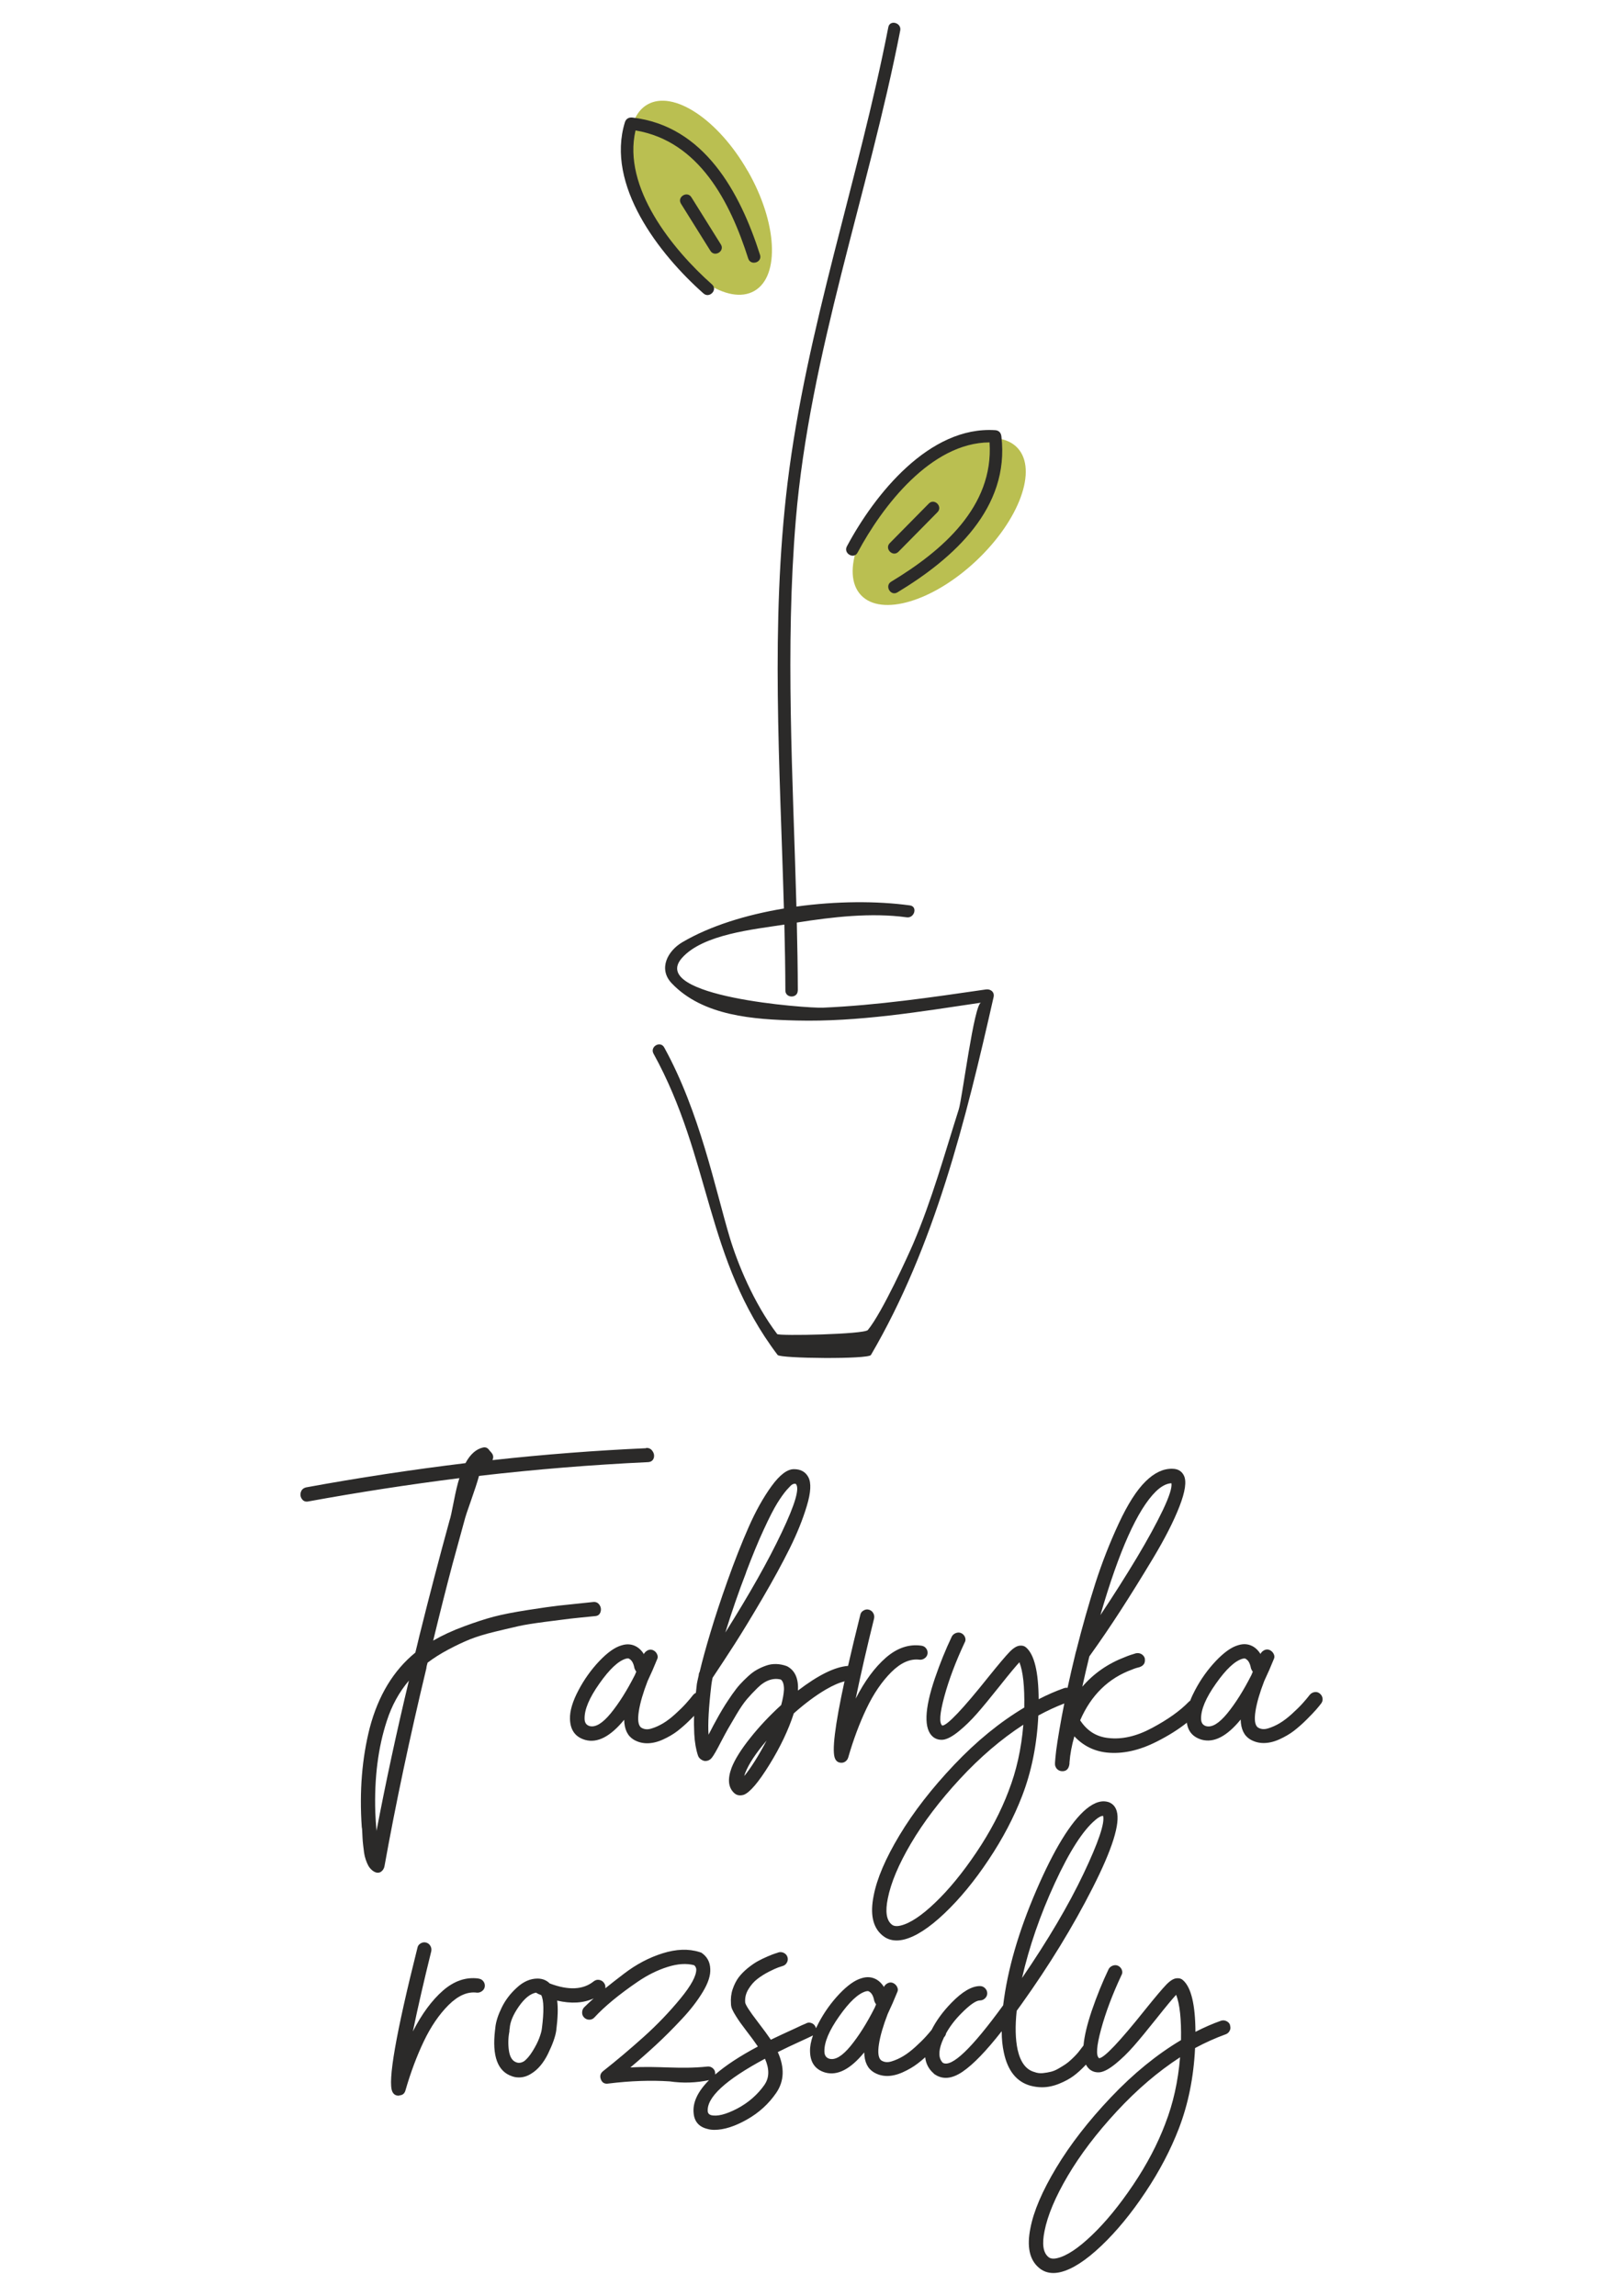 <?xml version="1.0" encoding="UTF-8"?> <!-- Creator: CorelDRAW X6 --> <svg xmlns="http://www.w3.org/2000/svg" xmlns:xlink="http://www.w3.org/1999/xlink" xml:space="preserve" width="210mm" height="297mm" style="shape-rendering:geometricPrecision; text-rendering:geometricPrecision; image-rendering:optimizeQuality; fill-rule:evenodd; clip-rule:evenodd" viewBox="0 0 21000 29700"> <defs> <style type="text/css"> <![CDATA[ .fil0 {fill:#2B2A29} .fil1 {fill:#2B2A29;fill-rule:nonzero} .fil2 {fill:#BABF51;fill-rule:nonzero} ]]> </style> </defs> <g id="Warstwa_x0020_1">  <path class="fil0" d="M15358 22285c-111,88 -241,170 -392,246 -227,115 -442,162 -645,141 -166,-18 -306,-88 -420,-210 -34,119 -55,232 -63,340 0,3 0,7 0,12 0,3 0,4 0,4 -8,61 -36,92 -83,95 -5,0 -9,0 -12,0 -21,0 -40,-7 -57,-20 -17,-13 -28,-32 -34,-55 -3,-18 -1,-51 4,-99 8,-103 36,-282 83,-538 10,-54 21,-108 32,-164 -112,43 -224,95 -336,156 -18,377 -88,725 -210,1041 -106,275 -249,549 -432,823 -182,274 -373,506 -572,695 -199,189 -374,302 -525,339 -34,8 -66,12 -95,12 -74,0 -137,-24 -190,-71 -119,-103 -154,-272 -107,-507 42,-222 154,-483 335,-784 181,-301 416,-604 707,-911 290,-306 593,-553 907,-740 5,-272 -16,-467 -63,-586 -42,45 -127,146 -253,305 -124,156 -223,276 -297,360 -74,84 -151,160 -232,226 -81,66 -148,103 -204,111 -50,5 -94,-7 -131,-36 -121,-100 -114,-354 24,-760 66,-193 139,-372 218,-538 11,-21 28,-36 53,-46 25,-9 49,-9 71,2 22,11 38,28 48,53 9,25 7,48 -6,69 -116,248 -204,481 -263,699 -59,218 -68,342 -26,374 63,0 263,-210 598,-630 132,-164 223,-271 273,-323 50,-51 95,-79 135,-81 32,-3 58,5 79,24 106,92 160,315 162,669 113,-58 223,-106 329,-143 15,-5 30,-6 45,-4 32,-147 67,-299 105,-455 3,-8 5,-17 8,-28 79,-314 162,-604 247,-871 86,-267 187,-525 303,-774 116,-249 232,-431 348,-544 113,-111 228,-165 344,-162 71,0 121,29 150,87 37,74 18,207 -57,400 -75,193 -189,416 -342,671 -153,255 -294,481 -422,679 -128,198 -262,395 -402,590 -32,129 -62,260 -91,392 148,-172 333,-300 554,-384 45,-19 91,-34 139,-48 26,-5 50,-2 71,10 21,12 36,30 44,53 3,18 3,35 0,49 -3,15 -10,28 -22,40 -12,12 -26,20 -42,26 -34,8 -67,18 -99,32 -306,111 -531,330 -673,657 45,69 98,122 158,160 61,38 129,61 206,69 177,21 366,-22 568,-131 202,-108 360,-220 473,-337 6,-6 12,-11 19,-15 16,-43 37,-88 62,-135 75,-143 166,-269 271,-380 106,-111 201,-178 285,-202 74,-24 141,-17 202,20 34,21 65,53 91,95 0,-3 0,-5 0,-6 0,-1 0,-2 0,-2 13,-21 31,-36 53,-46 22,-9 45,-9 67,2 22,11 39,28 50,51 11,24 11,46 0,67 -37,92 -78,186 -123,281 -58,150 -96,280 -113,388 -17,108 -9,178 26,210 37,26 82,32 135,16 53,-16 104,-39 154,-69 50,-30 102,-70 156,-119 54,-49 100,-94 137,-135 37,-41 69,-79 95,-113 16,-18 36,-30 61,-34 25,-4 48,2 67,18 20,16 32,36 36,61 4,25 -2,48 -18,69 -18,24 -40,50 -65,79 -25,29 -65,71 -121,127 -55,55 -111,104 -166,147 -55,42 -119,79 -190,111 -71,32 -139,47 -202,47 -63,0 -121,-16 -174,-47 -79,-48 -120,-133 -123,-257 -177,216 -344,304 -503,261 -114,-33 -179,-107 -194,-224l2 3zm832 -611c5,-13 12,-29 20,-48 -11,-13 -18,-28 -24,-44 -11,-61 -32,-100 -63,-119 -5,-5 -12,-8 -20,-8 -8,0 -17,1 -28,4 -98,29 -212,136 -342,321 -131,185 -195,337 -192,455 0,50 21,82 63,95 77,21 168,-34 275,-164 107,-131 210,-295 311,-493l0 1zm-1235 -2379c-238,235 -476,768 -717,1599 174,-261 331,-509 471,-742 140,-234 252,-439 337,-616 84,-177 121,-293 111,-348 -63,3 -131,38 -202,107zm-1904 3872c100,-256 164,-541 190,-855 -285,185 -558,418 -820,701 -261,282 -472,560 -633,833 -161,273 -261,511 -301,715 -34,166 -18,277 48,333 26,24 66,29 119,16 121,-29 271,-128 447,-297 177,-169 354,-385 532,-649 178,-264 317,-529 418,-796l0 -1z"></path> <path class="fil0" d="M8359 18732c37,-3 65,11 85,42 20,30 24,61 14,91 -11,30 -34,47 -71,50 -731,34 -1461,94 -2189,178 -21,77 -56,184 -105,323 -49,139 -73,211 -73,216 -55,201 -111,403 -166,606 -77,290 -160,619 -249,986 119,-69 251,-130 398,-184 146,-54 274,-96 384,-125 110,-29 257,-58 443,-87 186,-29 320,-48 402,-57 82,-9 228,-24 439,-46 37,-5 65,7 85,36 20,29 24,60 14,93 -11,33 -34,51 -71,53 -161,16 -271,27 -329,34 -58,7 -163,20 -315,40 -152,20 -266,38 -342,55 -77,17 -180,42 -311,73 -131,32 -238,65 -323,99 -84,34 -177,78 -277,131 -100,53 -190,110 -269,170 -3,8 -6,20 -10,36 -4,16 -6,28 -6,36 -216,900 -397,1754 -542,2561 -5,26 -17,48 -36,65 -18,17 -41,23 -67,18 -21,-5 -41,-16 -59,-32 -18,-16 -34,-34 -46,-55 -12,-21 -23,-48 -34,-79 -11,-32 -18,-62 -22,-91 -4,-29 -8,-61 -12,-97 -4,-36 -7,-66 -8,-91 -1,-25 -3,-53 -4,-83 -1,-30 -3,-51 -6,-61 -32,-462 3,-889 103,-1283 111,-420 308,-744 590,-974 5,-21 14,-56 26,-105 12,-49 20,-85 26,-109 129,-520 260,-1020 392,-1500 11,-29 28,-108 53,-238 25,-129 49,-231 73,-305 -665,84 -1316,185 -1952,301 -37,8 -65,-2 -85,-30 -20,-28 -24,-58 -14,-91 11,-33 34,-53 71,-61 676,-124 1362,-228 2059,-313 61,-114 136,-181 226,-202 34,-8 62,4 83,36 0,0 28,32 28,32 24,29 28,61 12,95 673,-74 1336,-125 1987,-154l0 -3zm-3488 4957c121,-636 261,-1285 420,-1948 -127,150 -222,323 -285,519 -113,343 -164,738 -150,1184 3,77 8,158 16,245l-1 0z"></path> <path class="fil0" d="M10932 21750c-71,16 -153,52 -249,108 -132,78 -269,180 -412,307 -69,214 -174,435 -315,663 -141,228 -251,358 -331,390 -16,5 -32,8 -48,8 -29,0 -54,-9 -75,-28 -79,-71 -91,-181 -36,-329 42,-108 122,-236 240,-384 117,-148 251,-290 402,-428 21,-77 33,-144 36,-202 0,-63 -13,-106 -40,-127 -48,-13 -97,-11 -148,6 -51,17 -103,51 -154,101 -51,50 -98,100 -139,148 -41,49 -85,113 -133,194 -48,81 -84,143 -109,186 -25,44 -56,101 -93,172 -55,108 -95,177 -119,206 -24,29 -54,42 -91,40 -18,-3 -36,-11 -53,-24 -17,-13 -28,-29 -34,-47 -26,-77 -42,-170 -48,-279 -4,-84 -5,-162 -2,-234 -15,15 -32,32 -50,50 -55,55 -111,104 -166,147 -55,42 -119,79 -190,111 -71,32 -139,47 -202,47 -63,0 -121,-16 -174,-47 -79,-48 -120,-133 -123,-257 -177,216 -344,304 -503,261 -129,-37 -195,-128 -198,-273 -3,-103 34,-226 109,-368 75,-143 166,-269 271,-380 106,-111 201,-178 285,-202 74,-24 141,-17 202,20 34,21 65,53 91,95 0,-3 0,-5 0,-6 0,-1 0,-2 0,-2 13,-21 31,-36 53,-46 22,-9 45,-9 67,2 22,11 39,28 49,51 11,24 11,46 0,67 -37,92 -78,186 -123,281 -58,150 -96,280 -113,388 -17,108 -9,178 26,210 37,26 82,32 135,16 53,-16 104,-39 154,-69 50,-30 102,-70 156,-119 54,-49 100,-94 137,-135 37,-41 69,-79 95,-113 10,-11 21,-20 35,-26 4,-37 8,-76 13,-117 3,-18 11,-55 24,-111 0,-16 4,-30 12,-44 34,-143 80,-311 139,-507 58,-195 132,-420 222,-673 90,-253 181,-484 273,-693 92,-209 191,-385 297,-531 106,-145 202,-218 289,-218 87,0 149,34 186,103 40,74 33,199 -20,374 -53,176 -127,359 -222,550 -95,191 -212,406 -352,645 -140,239 -259,434 -356,586 -98,152 -194,299 -289,441 -8,40 -13,71 -16,95 -34,290 -46,504 -36,641 26,-50 48,-90 63,-121 16,-30 40,-73 71,-129 32,-55 59,-102 83,-139 24,-37 53,-81 89,-133 36,-51 69,-94 99,-127 30,-33 65,-68 105,-105 40,-37 79,-66 117,-87 38,-21 78,-39 119,-53 41,-15 84,-21 129,-20 45,1 90,10 135,26 5,3 11,5 16,8 95,55 139,158 131,309 263,-201 479,-307 648,-319 45,-197 98,-418 159,-662 5,-24 19,-42 42,-55 22,-13 46,-17 69,-10 24,7 42,20 55,42 13,21 17,45 12,71 -92,372 -172,718 -238,1037 116,-227 246,-403 390,-529 144,-125 296,-178 457,-156 26,3 48,14 63,34 16,20 22,42 20,67 -3,25 -15,46 -36,61 -21,16 -44,22 -67,20 -121,-16 -243,38 -366,160 -123,123 -230,280 -321,471 -91,191 -170,402 -236,631 -10,39 -45,71 -87,71 -40,0 -67,-17 -83,-51 -45,-91 -4,-427 122,-1008l4 5zm-1302 1226c90,-111 186,-264 289,-459 -140,164 -232,304 -277,420 -5,13 -9,26 -12,40l0 -1zm24 -2633c-98,253 -187,512 -269,776 311,-494 555,-925 730,-1295 176,-370 236,-579 180,-629 -3,0 -9,0 -20,0 -3,0 -10,3 -22,8 -12,5 -36,29 -73,71 -37,42 -78,100 -123,172 -45,73 -104,187 -176,344 -73,157 -148,341 -228,552l1 1zm-1441 1330c5,-13 12,-29 20,-48 -11,-13 -18,-28 -24,-44 -11,-61 -32,-100 -63,-119 -5,-5 -12,-8 -20,-8 -8,0 -17,1 -28,4 -98,29 -212,136 -342,321 -131,185 -195,337 -192,455 0,50 21,82 63,95 77,21 168,-34 275,-164 107,-131 210,-295 311,-493l0 1z"></path> <path class="fil0" d="M15915 26198c5,18 7,35 4,49 -3,15 -9,28 -20,42 -11,13 -24,22 -40,28 -132,48 -264,107 -396,178 -18,377 -88,724 -210,1041 -106,275 -249,549 -432,823 -182,274 -373,506 -572,695 -199,189 -374,302 -525,339 -34,8 -66,12 -95,12 -74,0 -137,-24 -190,-71 -119,-103 -154,-272 -107,-507 42,-222 154,-483 335,-784 181,-301 416,-604 707,-911 290,-306 593,-553 907,-740 5,-272 -16,-467 -63,-586 -42,45 -127,146 -253,305 -124,156 -223,276 -297,360 -74,84 -151,160 -232,226 -81,66 -148,103 -204,111 -50,5 -94,-7 -131,-36 -20,-17 -37,-38 -50,-63 0,0 0,0 0,0 0,0 -14,15 -14,15 -48,50 -96,94 -146,131 -50,37 -112,71 -186,101 -74,30 -148,46 -222,46 -50,0 -100,-7 -150,-20 -179,-50 -294,-193 -344,-428 -18,-82 -28,-174 -28,-277 -198,253 -366,428 -505,523 -139,95 -261,106 -366,32 -3,0 -5,-3 -8,-8 -65,-56 -102,-126 -111,-210 -33,30 -66,58 -100,83 -55,42 -119,79 -190,111 -71,32 -139,48 -202,48 -63,0 -121,-16 -174,-48 -79,-48 -120,-133 -123,-257 -177,216 -344,304 -503,261 -129,-37 -195,-128 -198,-273 -2,-62 11,-131 38,-208 -3,2 -7,4 -11,6 -21,11 -69,33 -143,67 -116,53 -216,100 -301,143 90,201 83,376 -20,527 -98,143 -224,258 -380,346 -156,88 -296,133 -420,133 -34,0 -65,-4 -91,-12 -108,-26 -168,-94 -178,-202 -15,-137 51,-280 199,-429 -167,35 -337,41 -510,16 -243,-16 -507,-7 -792,28 -48,8 -80,-10 -97,-53 -17,-44 -7,-80 30,-109 174,-137 349,-285 525,-443 176,-158 333,-323 473,-493 140,-170 209,-298 206,-382 -3,-21 -12,-38 -28,-51 -98,-26 -212,-19 -342,22 -131,41 -258,104 -382,188 -124,84 -233,166 -327,243 -94,78 -174,152 -240,224 -18,19 -40,28 -65,28 -25,0 -47,-9 -65,-26 -18,-17 -28,-39 -28,-65 0,-26 8,-49 24,-67 34,-34 76,-73 125,-117 -133,61 -291,70 -472,28 13,92 9,222 -12,388 -11,77 -46,175 -105,297 -59,121 -133,209 -220,261 -50,32 -103,48 -158,48 -32,0 -62,-5 -91,-16 -185,-63 -257,-261 -218,-594 3,-19 4,-30 4,-36 8,-77 36,-163 83,-259 47,-96 113,-183 198,-259 84,-77 173,-115 265,-115 63,0 116,21 158,63 243,92 433,83 570,-28 21,-16 44,-22 69,-18 25,4 46,16 61,36 16,20 22,42 20,67 0,2 -1,4 -1,6 65,-53 146,-116 243,-190 157,-120 323,-208 499,-263 176,-55 335,-61 477,-16 8,3 16,5 24,8 74,50 112,120 115,210 5,82 -26,180 -95,295 -69,115 -160,234 -275,356 -115,123 -225,233 -331,331 -106,98 -216,195 -333,293 371,-23 630,27 998,-12 26,-3 49,5 69,22 20,17 30,38 30,61 1,7 1,13 1,20 135,-117 319,-238 552,-362 -37,-55 -88,-125 -154,-210 -34,-45 -59,-79 -75,-101 -16,-22 -34,-50 -55,-83 -21,-33 -37,-62 -48,-87 -11,-25 -16,-49 -16,-73 -5,-66 2,-129 22,-188 20,-59 46,-110 77,-152 32,-42 71,-82 119,-121 47,-38 92,-69 133,-91 41,-22 83,-43 127,-61 44,-19 75,-30 93,-36 18,-5 34,-11 48,-16 24,-5 47,-2 69,10 22,12 37,30 44,55 7,25 3,49 -10,71 -13,22 -32,36 -55,42 -11,3 -29,9 -55,18 -26,9 -67,28 -121,55 -54,28 -104,59 -148,93 -45,34 -84,79 -117,133 -33,54 -47,111 -42,172 3,29 55,111 158,245 79,103 137,182 174,237 77,-37 181,-86 313,-146 71,-34 117,-55 139,-63 21,-13 44,-16 69,-8 25,8 44,24 55,47 4,7 6,15 8,22 10,-21 21,-43 32,-65 75,-143 166,-269 271,-380 106,-111 201,-178 285,-202 74,-24 141,-17 202,20 34,21 65,53 91,95 0,-3 0,-5 0,-6 0,-1 0,-2 0,-2 13,-21 31,-36 53,-46 22,-9 45,-9 67,2 22,11 39,28 50,51 11,24 11,46 0,67 -37,92 -78,186 -123,281 -58,150 -96,280 -113,388 -17,108 -9,178 26,210 37,26 82,32 135,16 53,-16 104,-39 154,-69 50,-30 102,-70 156,-119 54,-49 100,-94 137,-135 27,-30 51,-58 73,-85 60,-119 145,-236 257,-351 140,-144 263,-216 368,-216 26,0 49,9 67,28 18,18 28,40 28,65 0,25 -9,47 -28,65 -18,18 -41,28 -67,28 -50,0 -132,57 -245,172 -80,81 -144,165 -193,254 0,0 0,0 0,0 -2,15 -8,28 -18,41 0,0 -9,11 -9,11 -9,20 -18,40 -26,60 -48,124 -44,214 12,269 114,63 373,-185 780,-744 55,-457 198,-951 428,-1485 230,-533 445,-884 645,-1053 111,-92 211,-121 301,-87 48,21 79,58 95,111 48,161 -56,492 -311,994 -255,502 -562,1003 -920,1504 -29,40 -50,69 -63,87 -21,201 -17,368 12,503 37,164 110,260 218,289 34,13 71,18 109,14 38,-4 73,-10 105,-18 32,-8 65,-22 99,-42 34,-20 64,-38 89,-55 25,-17 51,-38 77,-63 26,-25 48,-46 63,-63 16,-17 32,-36 47,-57 16,-21 26,-35 32,-42 5,-7 9,-11 12,-14 0,0 0,-4 0,-4 0,0 2,-3 2,-3 11,-119 46,-267 106,-445 66,-193 139,-372 218,-538 11,-21 28,-36 53,-46 25,-9 49,-9 71,2 22,11 38,28 48,53 9,25 7,48 -6,69 -116,248 -204,481 -263,699 -59,218 -68,342 -26,374 63,0 263,-210 598,-630 132,-164 223,-271 273,-323 50,-51 95,-79 135,-81 32,-3 58,5 79,24 106,92 160,315 162,669 114,-58 223,-106 329,-143 24,-8 47,-7 71,4 24,11 40,28 48,51l-1 1zm-8904 47c29,-224 26,-370 -8,-435 -24,-8 -46,-18 -67,-32 -74,13 -148,73 -222,178 -74,106 -114,201 -119,285 -3,8 -4,21 -4,40 -16,82 -18,164 -6,247 12,83 44,134 97,152 29,11 61,7 95,-12 37,-26 75,-70 113,-131 38,-61 67,-117 87,-170 20,-53 31,-94 34,-123l0 1zm2883 721c61,-90 62,-201 4,-333 -512,274 -759,503 -740,685 3,21 16,36 40,44 79,21 192,-7 339,-83 146,-77 266,-181 358,-313l-1 0zm5185 503c100,-256 164,-541 190,-855 -285,185 -558,418 -820,701 -261,282 -472,560 -633,833 -161,273 -261,511 -301,715 -34,166 -18,277 48,333 26,24 66,29 119,16 121,-29 271,-128 447,-297 177,-169 354,-385 532,-649 178,-264 317,-529 418,-796l0 -1zm-908 -3923c-158,132 -333,404 -523,816 -190,412 -331,821 -424,1227 338,-494 603,-944 796,-1350 193,-406 277,-656 253,-748 -26,0 -61,19 -103,55l1 0zm-2855 2431c5,-13 12,-29 20,-48 -11,-13 -18,-28 -24,-44 -11,-61 -32,-100 -63,-119 -5,-5 -12,-8 -20,-8 -8,0 -17,1 -28,4 -98,29 -212,136 -342,321 -131,185 -195,337 -192,455 0,50 21,82 63,95 77,21 168,-34 275,-164 107,-131 211,-295 311,-493l0 1z"></path> <path class="fil0" d="M6190 25596c26,3 47,14 63,34 16,20 22,42 20,67 -3,25 -15,46 -36,61 -21,16 -44,22 -67,20 -121,-16 -243,38 -366,160 -123,123 -230,280 -321,471 -91,191 -170,402 -236,631 -11,42 -37,65 -79,67 -3,3 -5,4 -8,4 -40,0 -67,-17 -83,-51 -63,-129 45,-751 325,-1865 5,-24 19,-42 42,-55 22,-13 46,-16 69,-10 24,7 42,20 55,42 13,21 17,45 12,71 -92,372 -172,718 -238,1037 116,-227 246,-403 390,-529 144,-125 296,-177 457,-156l1 1z"></path> <path class="fil0" d="M11992 26414c2,-6 3,-11 5,-17 -2,6 -3,11 -5,17z"></path> <path class="fil1" d="M8455 13629c752,1363 666,2658 1607,3900 35,46 1174,57 1207,0 826,-1412 1227,-3038 1587,-4630 15,-65 -38,-107 -98,-99 -702,102 -1402,205 -2111,236 -210,9 -2263,-143 -1824,-642 272,-309 932,-371 1326,-433 7,285 12,569 13,853 1,103 161,103 160,0l1 2c-1,-294 -6,-588 -13,-881 461,-73 964,-131 1422,-68 101,14 144,-140 42,-154 -430,-59 -955,-56 -1469,15 -45,-1669 -147,-3336 -8,-5004 181,-2153 939,-4217 1351,-6329 20,-101 -135,-144 -154,-43 -385,1974 -1060,3896 -1304,5896 -222,1829 -98,3669 -47,5505 -487,81 -955,225 -1314,436 -190,112 -315,344 -138,531 405,426 1064,468 1614,482 799,20 1601,-114 2389,-231 -90,13 -244,1242 -288,1379 -188,592 -348,1174 -592,1744 -53,123 -397,885 -585,1112 -46,56 -1152,79 -1173,52 -306,-404 -514,-917 -614,-1250 -187,-623 -387,-1623 -848,-2458 -50,-90 -188,-10 -138,81l-1 -2z"></path> <path class="fil2" d="M12631 7255c-559,526 -1227,725 -1491,444 -264,-281 -25,-935 534,-1461 559,-526 1227,-725 1491,-444 264,281 25,935 -534,1461z"></path> <path class="fil1" d="M12804 5726c54,829 -614,1401 -1273,1799 -88,53 -8,192 81,138 726,-439 1455,-1090 1345,-2018 -5,-46 -33,-77 -80,-80 -851,-56 -1559,829 -1919,1503 -49,91 90,172 138,81 322,-603 951,-1422 1707,-1426l1 3z"></path> <path class="fil1" d="M11625 7138l505 -512c72,-73 -40,-185 -112,-112l-505 512c-72,73 40,185 112,112z"></path> <path class="fil2" d="M9675 2211c382,666 420,1362 85,1553 -335,192 -915,-193 -1297,-859 -382,-666 -420,-1362 -86,-1553 335,-192 916,193 1297,859l1 0z"></path> <path class="fil1" d="M8227 1688c819,140 1220,922 1454,1656 31,98 185,52 153,-47 -258,-808 -722,-1669 -1651,-1776 -46,-5 -82,14 -97,59 -252,815 444,1709 1016,2216 77,69 188,-47 111,-116 -511,-453 -1162,-1255 -990,-1992l3 0 1 0z"></path> <path class="fil1" d="M9327 3162c-127,-203 -254,-407 -381,-610 -54,-87 -189,-4 -135,83 127,203 254,407 381,610 54,87 190,4 135,-83z"></path> </g> </svg> 